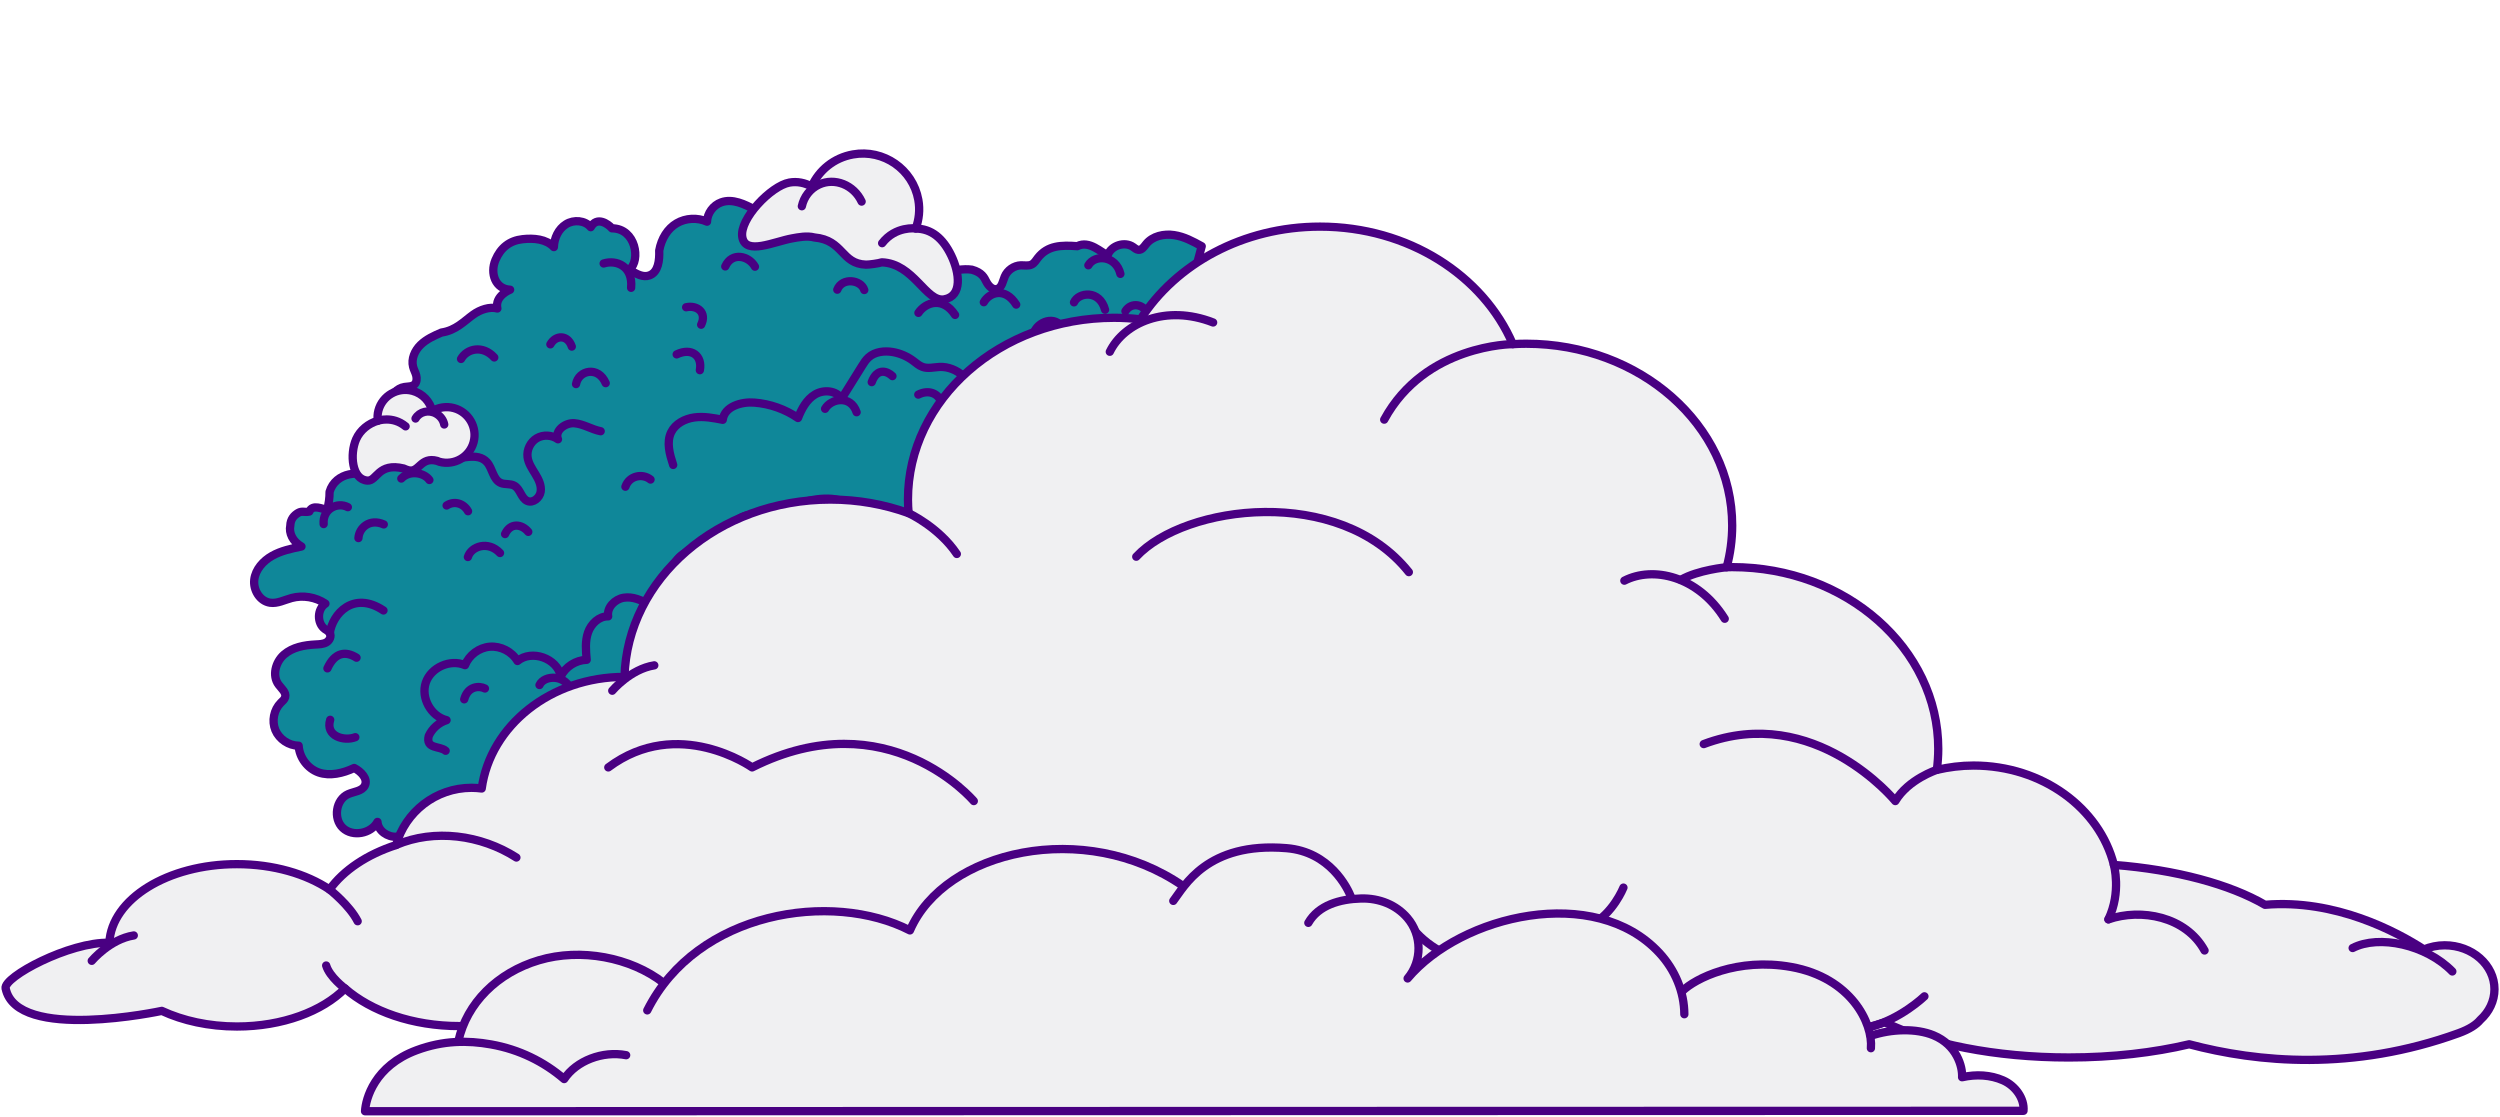 <?xml version="1.0" encoding="UTF-8"?> <svg xmlns="http://www.w3.org/2000/svg" width="452" height="202" viewBox="0 0 452 202" fill="none"> <path d="M110.645 41.281C114.982 41.303 115.848 47.093 113.822 48.726C115.039 49.559 116.284 50.21 117.412 49.794C119.03 49.214 119.253 47.034 119.186 45.305C119.584 43.108 120.719 41.321 122.352 40.364C123.985 39.407 126.091 39.296 127.83 40.079C127.88 38.55 128.945 37.103 130.398 36.584C132.439 35.843 134.67 36.927 136.574 37.966C137.666 38.554 138.807 39.199 139.375 40.323C139.774 41.127 140.038 42.276 140.936 42.326C141.625 42.363 142.102 41.688 142.537 41.171C143.746 39.741 145.811 39.07 147.635 39.538C149.117 38.118 150.754 36.909 152.62 36.902C154.486 36.895 156.43 38.579 155.984 40.403C157.916 39.991 160.06 40.292 161.558 41.581C163.056 42.87 163.683 45.194 162.684 46.87C164.033 46.894 165 48.188 166.181 48.843C168.999 50.423 172.517 48.281 175.715 48.759C177.568 49.277 177.941 50.179 178.331 50.939C178.72 51.699 179.462 52.489 180.29 52.246C181.162 51.994 181.3 50.848 181.651 50.012C182.131 48.852 183.33 48.011 184.591 47.969C185.252 47.956 185.949 48.122 186.539 47.816C187.03 47.567 187.316 47.052 187.64 46.632C189.438 44.346 191.866 44.3 194.775 44.51C196.962 43.384 199.133 45.72 200.273 46.132C200.892 44.375 203.371 43.582 204.882 44.663C205.167 44.866 205.455 45.134 205.827 45.17C206.446 45.23 206.848 44.599 207.233 44.11C208.403 42.67 210.449 42.226 212.281 42.506C214.113 42.786 215.648 43.62 217.271 44.52L180.874 180.474C174.896 179.145 171.561 177.595 166.147 174.791C165.625 174.524 165.083 174.252 164.502 174.287C163.98 174.337 163.539 174.641 163.064 174.831C161.58 175.468 159.696 175.069 158.593 173.885C157.041 175.963 153.802 176.509 151.616 175.099C151.218 174.845 150.847 174.491 150.799 174.035C150.734 173.489 151.163 172.992 151.162 172.442C151.164 171.407 149.796 170.977 148.791 171.172C147.785 171.367 146.759 171.874 145.762 171.564C145.406 171.469 145.068 171.23 144.68 171.253C144.337 171.267 144.082 171.43 143.924 171.705C143.246 172.812 142.098 173.54 140.821 173.324C127.834 171.109 125.969 169.214 108.676 165.041C108.162 164.904 107.783 164.422 107.88 163.898C108.09 162.877 108.824 162.588 109.272 161.63C107.089 162.186 104.357 162.024 103.197 160.107C101.778 158.522 99.93 156.8 97.843 157.234C96.858 157.435 96.063 158.109 95.172 158.588C93.79 159.317 92.089 159.579 90.675 158.925C89.261 158.271 88.296 156.575 88.776 155.098C87.82 156.532 85.373 156.573 84.398 155.15C83.423 153.726 84.463 151.427 86.168 151.229C85.226 151.188 84.617 150.137 84.677 149.202C84.736 148.267 85.276 147.44 85.819 146.677C83.23 145.032 79.521 143.932 77.338 146.072C76.591 146.802 76.173 147.809 75.598 148.69C74.708 150.037 73.326 151.166 71.706 151.281C70.086 151.396 68.348 150.212 68.25 148.6C67.084 150.739 63.759 151.369 61.985 149.688C60.21 148.008 60.712 144.55 62.966 143.57C64.02 143.113 65.456 143.054 65.963 142.028C66.569 140.796 65.27 139.476 64.039 138.85C62.024 139.81 59.627 140.372 57.614 139.662C55.601 138.953 54.124 136.952 53.994 134.825C52.218 134.813 50.475 133.649 49.791 132.007C49.108 130.366 49.508 128.318 50.779 127.053C51.091 126.756 51.443 126.47 51.559 126.037C51.786 125.189 50.909 124.51 50.379 123.797C49.159 122.181 49.805 119.692 51.35 118.352C52.895 117.013 55.01 116.629 57.051 116.522C57.717 116.489 58.442 116.472 59.018 116.141C59.594 115.809 59.979 115.004 59.62 114.443C59.427 114.137 59.053 113.952 58.748 113.744C57.271 112.693 57.328 110.109 58.837 109.14C57.079 107.95 54.788 107.568 52.734 108.116C51.433 108.465 50.167 109.16 48.84 108.974C46.983 108.708 45.75 106.666 45.973 104.803C46.197 102.94 47.581 101.41 49.204 100.492C50.826 99.575 52.688 99.187 54.506 98.808C52.908 97.894 52.212 96.376 52.487 95.034C52.525 93.861 53.152 93.184 53.883 92.746C54.615 92.308 55.085 92.688 55.922 92.49C56.53 91.089 58.261 92.061 59.143 92.17C59.448 91.111 59.594 90.009 59.587 88.93C60.112 87.126 61.572 86.102 63.101 85.773C64.63 85.443 66.234 85.704 67.761 86.093C67.241 84.474 66.803 82.708 67.241 81.072C67.679 79.436 69.261 77.958 70.944 78.24C71.493 78.325 72.015 78.591 72.564 78.675C73.114 78.759 73.787 78.538 73.955 77.992C72.551 76.115 70.225 76.019 70.531 72.974C70.636 71.396 71.767 70.178 73.115 69.969C73.757 69.867 74.501 69.939 74.959 69.492C75.363 69.093 75.388 68.445 75.258 67.903C75.127 67.361 74.818 66.855 74.688 66.313C74.323 64.905 74.988 63.372 76.046 62.346C77.105 61.319 78.455 60.709 79.819 60.124C82.42 59.744 83.906 58.072 85.558 56.888C86.793 55.994 88.544 55.386 89.923 55.777C89.419 53.465 92.23 52.381 92.23 52.381C89.592 52.265 88.545 49.448 89.582 47.001C90.51 44.798 92.129 43.5 94.485 43.244C96.494 43.022 98.754 43.206 100.14 44.676C100.196 43.043 100.951 41.407 102.35 40.536C103.748 39.664 105.761 39.824 106.803 41.075C107.937 39.055 109.924 40.496 110.562 41.196L110.611 41.251L110.645 41.281Z" fill="#0F8799" stroke="#490082" stroke-width="1.5" stroke-linecap="round" stroke-linejoin="round"></path> <path d="M80.57 135.74C79.562 134.836 76.892 135.472 77.522 133.042C78.134 131.706 79.327 130.652 80.738 130.207C77.916 129.513 76.058 126.163 76.986 123.411C77.913 120.659 81.422 119.107 84.078 120.263C84.802 118.428 86.625 117.079 88.573 116.925C90.521 116.771 92.554 117.803 93.559 119.509C96.119 117.385 100.728 119.002 101.401 122.267C102.267 120.534 104.132 119.344 106.073 119.294C105.921 117.647 105.77 115.916 106.316 114.351C106.862 112.786 108.294 111.395 109.956 111.439C109.684 109.845 111.147 108.336 112.764 108.072C114.381 107.808 115.998 108.496 117.379 109.352C117.454 107.407 119.574 105.82 121.482 106.29C120.795 104.267 121.458 101.867 123.098 100.49C124.738 99.112 127.233 98.894 129.097 99.922C130.564 96.66 132.848 92.877 136.433 93.015C137.882 93.065 139.23 93.807 140.656 94.02C143.037 94.384 143.052 91.557 145.332 90.795C147.612 90.033 153.54 89.256 154.559 92.889C154.949 94.283 157.54 93.625 157.471 96.1C158.173 96.563 158.988 96.76 159.794 96.998C161.819 97.583 163.815 98.435 165.33 99.898C166.845 101.361 167.824 103.483 167.503 105.552C167.36 106.401 167.022 107.346 167.477 108.102C168.25 109.408 170.227 108.67 171.616 108.071C173.485 107.262 175.792 107.035 177.495 108.19C179.199 109.344 179.614 112.223 177.948 113.382C179.446 114.038 180.998 114.729 182.115 115.937C183.233 117.145 183.818 118.992 183.065 120.46C182.543 121.461 181.531 122.077 180.798 122.916C180.065 123.754 179.597 125.108 180.348 125.943C180.889 126.532 181.786 126.583 182.526 126.908C184.625 127.851 184.422 131.537 182.242 132.241C183.273 133.215 185.035 132.885 185.342 135.143C187.284 132.241 191.003 131.801 193.283 134.441" stroke="#490082" stroke-width="1.5" stroke-linecap="round" stroke-linejoin="round"></path> <path d="M67.793 86.145C69.326 82.795 73.381 81.811 77.016 82.321C78.283 82.492 79.497 82.945 80.776 82.992C83.296 83.076 86.316 81.688 88.023 83.541C89.072 84.688 89.118 86.729 90.568 87.329C91.332 87.64 92.264 87.404 92.982 87.808C94.074 88.397 94.216 90.083 95.335 90.573C96.38 91.022 97.582 90.013 97.754 88.897C97.925 87.781 97.392 86.687 96.787 85.701C96.183 84.715 95.528 83.757 95.382 82.64C95.21 81.305 95.902 79.906 97.06 79.223C98.217 78.54 99.784 78.622 100.883 79.424C100.212 77.892 102.182 76.392 103.842 76.52C105.503 76.648 106.97 77.655 108.603 77.966" stroke="#490082" stroke-width="1.5" stroke-linecap="round" stroke-linejoin="round"></path> <path d="M82.055 73.779C80.688 73.413 79.285 73.658 78.155 74.323C77.736 72.603 76.437 71.158 74.592 70.663C71.908 69.944 69.136 71.539 68.42 74.215C68.251 74.846 68.233 75.462 68.287 76.079C66.658 76.556 65.132 77.736 64.394 79.402C63.218 82.083 63.59 86.713 66.437 86.892C68.164 87.008 68.352 83.569 72.994 84.704C73.254 84.829 73.535 84.941 73.826 85.019C75.808 85.55 75.964 82.505 79.041 83.33C79.19 83.388 79.318 83.459 79.454 83.496C82.138 84.215 84.909 82.62 85.626 79.944C86.342 77.268 84.739 74.499 82.055 73.779Z" fill="#F0F0F2" stroke="#490082" stroke-width="1.5" stroke-linecap="round" stroke-linejoin="round"></path> <path d="M68.289 76.08C68.289 76.08 70.948 75.111 73.332 77.085Z" fill="#F0F0F2"></path> <path d="M68.289 76.08C68.289 76.08 70.948 75.111 73.332 77.085" stroke="#490082" stroke-width="1.5" stroke-linecap="round" stroke-linejoin="round"></path> <path d="M75.128 75.669C75.848 74.418 77.532 74.01 78.88 74.792C79.658 75.239 80.162 75.959 80.316 76.749" fill="#F0F0F2"></path> <path d="M75.128 75.669C75.848 74.418 77.532 74.01 78.88 74.792C79.658 75.239 80.162 75.959 80.316 76.749" stroke="#490082" stroke-width="1.5" stroke-linecap="round" stroke-linejoin="round"></path> <path d="M121.71 84.062C121.081 82.14 120.456 79.965 121.343 78.153C122.098 76.601 123.819 75.71 125.535 75.473C127.251 75.236 128.982 75.574 130.674 75.901C130.976 73.509 134.018 72.592 136.421 72.793C139.222 73.016 141.951 73.98 144.277 75.576C144.934 73.914 145.83 72.231 147.368 71.312C148.906 70.393 151.211 70.568 152.159 72.09C153.387 70.116 154.615 68.142 155.837 66.187C156.178 65.624 156.54 65.066 157.043 64.609C158.186 63.584 159.892 63.387 161.411 63.646C162.747 63.878 164.038 64.435 165.132 65.257C165.662 65.653 166.156 66.102 166.772 66.331C167.754 66.7 168.831 66.397 169.884 66.341C173.052 66.219 176.07 68.951 176.263 72.109C176.288 72.412 176.288 72.728 176.458 72.964C176.754 73.361 177.38 73.317 177.868 73.237C179.171 73.037 180.532 72.937 181.766 73.395C182.999 73.852 184.053 74.98 184.062 76.293C185.344 76.172 186.72 76.097 187.841 76.736C188.962 77.374 189.515 79.108 188.558 79.992C187.747 80.725 186.211 80.609 185.793 81.617C187.244 81.499 188.241 83.077 188.645 84.495C189.049 85.914 189.395 87.549 190.674 88.23C192.899 89.418 195.624 86.599 198.002 87.448C200.301 88.276 200.192 91.691 198.913 93.778C201.019 92.716 201.967 92.104 204.12 93.083" stroke="#490082" stroke-width="1.5" stroke-linecap="round" stroke-linejoin="round"></path> <path d="M131.806 153.75C134.698 155.054 135.209 155.994 135.013 157.442C134.816 158.889 133.324 161.215 134.561 162.688C135.798 164.161 137.179 162.566 137.988 162.867C138.797 163.169 139.063 165.734 141.418 165.562C143.773 165.391 144.078 164.332 144.69 163.312C145.308 164.091 145.538 164.892 146.554 164.974C147.798 165.076 147.123 167.916 149.328 168.381C151.534 168.846 149.375 169.788 150.736 171.59" stroke="#490082" stroke-width="1.5" stroke-linecap="round" stroke-linejoin="round"></path> <path d="M171.424 168.069C169.712 171.773 164.897 169.341 164.186 170.016C163.475 170.692 161.263 173.734 157.173 171.834" stroke="#490082" stroke-width="1.5" stroke-linecap="round" stroke-linejoin="round"></path> <path d="M58.514 94.751C58.295 92.007 61.021 90.688 62.891 91.697" stroke="#490082" stroke-width="1.5" stroke-linecap="round" stroke-linejoin="round"></path> <path d="M72.556 86.521C74.105 84.928 76.732 85.485 77.634 86.784" stroke="#490082" stroke-width="1.5" stroke-linecap="round" stroke-linejoin="round"></path> <path d="M80.748 91.393C82.182 90.467 83.87 91.046 84.622 92.432" stroke="#490082" stroke-width="1.5" stroke-linecap="round" stroke-linejoin="round"></path> <path d="M64.806 97.285C64.91 95.473 66.79 93.673 69.388 94.814" stroke="#490082" stroke-width="1.5" stroke-linecap="round" stroke-linejoin="round"></path> <path d="M84.594 100.709C85.171 98.792 88.241 97.692 90.403 99.984" stroke="#490082" stroke-width="1.5" stroke-linecap="round" stroke-linejoin="round"></path> <path d="M91.317 96.556C92.284 94.448 94.33 94.721 95.513 96.159" stroke="#490082" stroke-width="1.5" stroke-linecap="round" stroke-linejoin="round"></path> <path d="M59.622 114.511C60.09 111.022 63.887 106.734 69.333 110.372" stroke="#490082" stroke-width="1.5" stroke-linecap="round" stroke-linejoin="round"></path> <path d="M59.7 130.143C58.774 133.129 62.253 134.062 64.241 133.285" stroke="#490082" stroke-width="1.5" stroke-linecap="round" stroke-linejoin="round"></path> <path d="M97.542 123.852C98.345 122.038 102.419 121.778 103.383 125.144" stroke="#490082" stroke-width="1.5" stroke-linecap="round" stroke-linejoin="round"></path> <path d="M121.627 121.966C122.916 119.606 126.365 119.939 127.313 123.047" stroke="#490082" stroke-width="1.5" stroke-linecap="round" stroke-linejoin="round"></path> <path d="M128.072 112.793C128.552 110.998 129.985 110.156 131.72 110.959" stroke="#490082" stroke-width="1.5" stroke-linecap="round" stroke-linejoin="round"></path> <path d="M121.379 109.051C121.463 106.917 123.224 104.853 126.514 106.412" stroke="#490082" stroke-width="1.5" stroke-linecap="round" stroke-linejoin="round"></path> <path d="M139.68 97.355C139.871 94.425 143.429 92.293 145.907 95.621" stroke="#490082" stroke-width="1.5" stroke-linecap="round" stroke-linejoin="round"></path> <path d="M151.827 109.971C154.879 109.416 156.765 111.232 156.473 113.67" stroke="#490082" stroke-width="1.5" stroke-linecap="round" stroke-linejoin="round"></path> <path d="M164.333 107.746C165.996 107.706 169.058 108.062 169.515 111.419" stroke="#490082" stroke-width="1.5" stroke-linecap="round" stroke-linejoin="round"></path> <path d="M166.881 118.167C168.9 118.539 169.788 119.813 169.297 121.965" stroke="#490082" stroke-width="1.5" stroke-linecap="round" stroke-linejoin="round"></path> <path d="M164.127 127.28C166.664 125.719 168.974 127.459 169.151 130.36" stroke="#490082" stroke-width="1.5" stroke-linecap="round" stroke-linejoin="round"></path> <path d="M102.088 152.161C103.046 154.362 106.623 155.089 109.42 153.346C110.157 155.973 113.67 154.485 113.6 156.411C113.458 159.711 109.824 156.983 109.298 161.638" stroke="#490082" stroke-width="1.5" stroke-linecap="round" stroke-linejoin="round"></path> <path d="M83.93 126.436C84.585 123.991 86.71 123.968 87.674 124.481" stroke="#490082" stroke-width="1.5" stroke-linecap="round" stroke-linejoin="round"></path> <path d="M59.199 120.841C60.548 117.862 62.56 117.705 64.462 118.912" stroke="#490082" stroke-width="1.5" stroke-linecap="round" stroke-linejoin="round"></path> <path d="M113.074 87.999C113.756 86.005 116.171 85.532 117.617 86.702" stroke="#490082" stroke-width="1.5" stroke-linecap="round" stroke-linejoin="round"></path> <path d="M83.355 64.898C84.408 63.024 87.263 62.331 89.361 64.627" stroke="#490082" stroke-width="1.5" stroke-linecap="round" stroke-linejoin="round"></path> <path d="M99.506 62.258C100.447 60.566 102.637 60.456 103.381 62.663" stroke="#490082" stroke-width="1.5" stroke-linecap="round" stroke-linejoin="round"></path> <path d="M104.148 69.441C104.611 66.922 108.172 66.123 109.512 69.273" stroke="#490082" stroke-width="1.5" stroke-linecap="round" stroke-linejoin="round"></path> <path d="M122.344 64.072C125.065 62.772 127.015 64.352 126.537 66.93" stroke="#490082" stroke-width="1.5" stroke-linecap="round" stroke-linejoin="round"></path> <path d="M109.138 47.638C111.427 46.92 114.461 48.093 114.105 52.036" stroke="#490082" stroke-width="1.5" stroke-linecap="round" stroke-linejoin="round"></path> <path d="M166.051 56.565C167.396 54.583 170.501 53.622 172.677 56.936" stroke="#490082" stroke-width="1.5" stroke-linecap="round" stroke-linejoin="round"></path> <path d="M124.054 55.55C126.056 55.114 127.846 56.503 126.768 58.709" stroke="#490082" stroke-width="1.5" stroke-linecap="round" stroke-linejoin="round"></path> <path d="M131.128 48.172C132.332 45.493 135.412 46.255 136.498 48.217" stroke="#490082" stroke-width="1.5" stroke-linecap="round" stroke-linejoin="round"></path> <path d="M151.381 52.376C152.266 50.098 155.698 50.574 156.259 52.437" stroke="#490082" stroke-width="1.5" stroke-linecap="round" stroke-linejoin="round"></path> <path d="M149.174 73.91C150.211 72.095 153.787 71.321 154.877 74.531" stroke="#490082" stroke-width="1.5" stroke-linecap="round" stroke-linejoin="round"></path> <path d="M182.658 80.29C184.83 80.724 185.691 81.864 184.813 83.954" stroke="#490082" stroke-width="1.5" stroke-linecap="round" stroke-linejoin="round"></path> <path d="M187.079 96.856C189.073 96.292 191.378 97.418 190.186 100.523" stroke="#490082" stroke-width="1.5" stroke-linecap="round" stroke-linejoin="round"></path> <path d="M177.871 54.64C178.847 52.894 181.679 51.814 183.731 55.07" stroke="#490082" stroke-width="1.5" stroke-linecap="round" stroke-linejoin="round"></path> <path d="M187.031 59.909C187.982 57.859 191.342 56.943 192.372 59.903" stroke="#490082" stroke-width="1.5" stroke-linecap="round" stroke-linejoin="round"></path> <path d="M194.178 54.662C195.012 52.814 198.822 52.356 199.796 55.999" stroke="#490082" stroke-width="1.5" stroke-linecap="round" stroke-linejoin="round"></path> <path d="M203.479 56.249C204.504 54.558 206.945 54.938 207.499 56.904" stroke="#490082" stroke-width="1.5" stroke-linecap="round" stroke-linejoin="round"></path> <path d="M206.802 64.641C207.98 62.377 210.769 62.089 212.265 63.23" stroke="#490082" stroke-width="1.5" stroke-linecap="round" stroke-linejoin="round"></path> <path d="M196.775 47.964C197.954 45.934 201.782 46.2 202.567 49.518" stroke="#490082" stroke-width="1.5" stroke-linecap="round" stroke-linejoin="round"></path> <path d="M166.025 71.345C167.816 70.43 169.464 71.084 170.057 72.427" stroke="#490082" stroke-width="1.5" stroke-linecap="round" stroke-linejoin="round"></path> <path d="M157.607 69.089C158.62 66.338 160.512 67.184 161.353 68.001" stroke="#490082" stroke-width="1.5" stroke-linecap="round" stroke-linejoin="round"></path> <path d="M171.849 159.122C175.753 158.31 178.776 153.669 176.47 151.043C177.694 149.638 177.333 148.928 176.927 147.594" stroke="#490082" stroke-width="1.5" stroke-linecap="round" stroke-linejoin="round"></path> <path d="M142.713 33.012C144.153 32.754 145.555 33.06 146.744 33.728C148.067 30.78 150.771 28.535 154.213 27.92C159.745 26.93 165.031 30.598 166.032 36.12C166.362 37.938 166.15 39.714 165.56 41.326C168.375 41.356 170.461 43.034 171.983 46.187C173.505 49.34 174.032 53.532 170.725 54.123C167.419 54.714 165.215 47.622 159.421 47.43C158.898 47.616 157.131 47.862 156.571 47.847C152.064 47.702 152.533 43.416 147.252 42.935C145.906 42.574 144.301 42.902 143.244 43.091C139.96 43.678 134.808 46.19 134.21 42.89C133.616 39.612 139.429 33.599 142.713 33.012Z" fill="#F0F0F2" stroke="#490082" stroke-width="1.5" stroke-linecap="round" stroke-linejoin="round"></path> <path d="M165.557 41.305C165.557 41.305 161.938 40.816 159.491 43.966Z" fill="#F0F0F2"></path> <path d="M165.557 41.305C165.557 41.305 161.938 40.816 159.491 43.966" stroke="#490082" stroke-width="1.5" stroke-linecap="round" stroke-linejoin="round"></path> <path d="M155.782 36.446C154.376 33.428 150.922 32.052 148.073 33.373C146.445 34.128 145.342 35.6 144.975 37.289" fill="#F0F0F2"></path> <path d="M155.782 36.446C154.376 33.428 150.922 32.052 148.073 33.373C146.445 34.128 145.342 35.6 144.975 37.289" stroke="#490082" stroke-width="1.5" stroke-linecap="round" stroke-linejoin="round"></path> <path d="M1.011 178.715C0.584 176.645 12.608 170.242 19.771 170.455C20.159 162.562 30.32 156.237 42.83 156.237C49.439 156.237 55.378 158.007 59.59 160.831C62.113 157.33 66.364 154.486 71.615 152.784C73.274 146.816 78.757 142.435 85.269 142.435C85.891 142.435 86.492 142.483 87.094 142.56C88.647 131.196 99.594 122.385 112.89 122.385L112.909 122.385C113.394 104.607 129.873 90.322 150.137 90.322C155.145 90.322 159.92 91.202 164.277 92.778C164.209 91.966 164.161 91.153 164.161 90.322C164.161 72.167 180.844 57.456 201.418 57.456C203.039 57.456 204.63 57.553 206.203 57.736C212.588 47.735 224.729 40.975 238.666 40.975C254.601 40.975 268.198 49.805 273.516 62.224C274.312 62.176 275.108 62.147 275.923 62.147C296.497 62.147 313.18 76.858 313.18 95.013C313.18 97.605 312.831 100.129 312.181 102.557C312.511 102.557 312.84 102.537 313.18 102.537C333.755 102.537 350.437 117.249 350.437 135.403C350.437 136.69 350.34 137.947 350.185 139.195C352.31 138.701 354.523 138.411 356.823 138.411C369.246 138.411 379.61 146.101 382.192 156.372C393.469 157.243 403.184 159.903 409.511 163.588C422.196 162.514 433.269 168.433 438.248 171.654C439.393 171.19 440.655 170.909 441.994 170.909C446.972 170.909 451 174.469 451 178.85C451 181.007 450.02 182.961 448.438 184.392C447.72 185.263 446.477 186.085 444.507 186.801C425.379 193.736 408.104 192.072 395.808 188.803C389.412 190.321 381.978 191.192 374.04 191.192C360.657 191.192 348.7 188.716 340.771 184.837C332.774 187.41 323.322 188.909 313.18 188.909C292.965 188.909 275.447 182.98 266.829 174.324C260.9 177.835 253.776 179.885 246.1 179.885C238.423 179.885 231.562 177.902 225.7 174.517C216.335 183.212 200.545 188.919 182.629 188.919C166.383 188.919 151.884 184.218 142.334 176.858C136.181 181.887 126.933 185.098 116.587 185.098C110.221 185.098 104.281 183.86 99.206 181.752C94.761 184.102 89.151 185.514 83.028 185.514C74.594 185.514 67.121 182.845 62.375 178.715C58.29 182.845 51.079 185.592 42.839 185.592C37.754 185.592 33.066 184.537 29.253 182.767C29.253 182.767 3.01 188.435 1.021 178.715L1.011 178.715Z" fill="#F0F0F2" stroke="#490082" stroke-width="1.5" stroke-linecap="round" stroke-linejoin="round"></path> <path d="M254.718 103.438C242.121 87.633 214.238 91.202 205.436 100.652" stroke="#490082" stroke-width="1.5" stroke-linecap="round" stroke-linejoin="round"></path> <path d="M273.517 62.223C273.517 62.223 257.669 62.223 250.264 75.87Z" fill="#F0F0F2"></path> <path d="M273.517 62.223C273.517 62.223 257.669 62.223 250.264 75.87" stroke="#490082" stroke-width="1.5" stroke-linecap="round" stroke-linejoin="round"></path> <path d="M234.562 162.059C234.562 162.059 231.582 169.438 225.691 174.516Z" fill="#F0F0F2"></path> <path d="M234.562 162.059C234.562 162.059 231.582 169.438 225.691 174.516" stroke="#490082" stroke-width="1.5" stroke-linecap="round" stroke-linejoin="round"></path> <path d="M311.831 111.87C306.969 104.084 298.826 102.334 293.683 104.984" stroke="#490082" stroke-width="1.5" stroke-linecap="round" stroke-linejoin="round"></path> <path d="M219.335 58.306C210.766 54.958 203.186 58.403 200.653 63.599" stroke="#490082" stroke-width="1.5" stroke-linecap="round" stroke-linejoin="round"></path> <path d="M425.359 171.403C430.115 168.945 438.655 170.784 443.381 175.641" stroke="#490082" stroke-width="1.5" stroke-linecap="round" stroke-linejoin="round"></path> <path d="M312.182 102.555C312.182 102.555 306.971 103.039 303.904 104.838" stroke="#490082" stroke-width="1.5" stroke-linecap="round" stroke-linejoin="round"></path> <path d="M253.931 165.734C259.036 174.43 270.653 176.209 278.999 173.075" stroke="#490082" stroke-width="1.5" stroke-linecap="round" stroke-linejoin="round"></path> <path d="M398.584 171.849C395.187 165.666 387.093 164.195 381.202 166.218" stroke="#490082" stroke-width="1.5" stroke-linecap="round" stroke-linejoin="round"></path> <path d="M293.518 160.48C293.518 160.48 291.626 165.203 287.715 167.186" stroke="#490082" stroke-width="1.5" stroke-linecap="round" stroke-linejoin="round"></path> <path d="M110.696 124.882C110.696 124.882 113.967 120.972 118.295 120.295" stroke="#490082" stroke-width="1.5" stroke-linecap="round" stroke-linejoin="round"></path> <path d="M16.588 173.716C16.588 173.716 19.859 169.806 24.187 169.129" stroke="#490082" stroke-width="1.5" stroke-linecap="round" stroke-linejoin="round"></path> <path d="M347.935 180.137C347.935 180.137 343.538 184.375 337.929 185.701" stroke="#490082" stroke-width="1.5" stroke-linecap="round" stroke-linejoin="round"></path> <path d="M350.175 139.193C350.175 139.193 345.021 140.876 342.673 144.832C342.673 144.832 328.086 126.967 308.036 134.531" fill="#F0F0F2"></path> <path d="M350.175 139.193C350.175 139.193 345.021 140.876 342.673 144.832C342.673 144.832 328.086 126.967 308.036 134.531" stroke="#490082" stroke-width="1.5" stroke-linecap="round" stroke-linejoin="round"></path> <path d="M382.181 156.361C382.181 156.361 383.569 161.284 381.201 166.217Z" fill="#F0F0F2"></path> <path d="M382.181 156.361C382.181 156.361 383.569 161.284 381.201 166.217" stroke="#490082" stroke-width="1.5" stroke-linecap="round" stroke-linejoin="round"></path> <path d="M176.061 144.832C176.061 144.832 160.533 126.416 135.979 138.748C135.979 138.748 122.615 129.289 109.98 138.748" stroke="#490082" stroke-width="1.5" stroke-linecap="round" stroke-linejoin="round"></path> <path d="M164.278 92.777C164.278 92.777 169.742 95.302 172.993 100.157" stroke="#490082" stroke-width="1.5" stroke-linecap="round" stroke-linejoin="round"></path> <path d="M142.335 176.858C142.335 176.858 137.425 172.678 136.163 171.236" stroke="#490082" stroke-width="1.5" stroke-linecap="round" stroke-linejoin="round"></path> <path d="M103.933 177.621C103.933 177.621 101.293 180.756 99.207 181.753" stroke="#490082" stroke-width="1.5" stroke-linecap="round" stroke-linejoin="round"></path> <path d="M59.59 160.83C59.59 160.83 63.219 163.685 64.665 166.559Z" fill="#F0F0F2"></path> <path d="M59.59 160.83C59.59 160.83 63.219 163.685 64.665 166.559" stroke="#490082" stroke-width="1.5" stroke-linecap="round" stroke-linejoin="round"></path> <path d="M62.367 178.716C62.367 178.716 59.582 176.645 58.971 174.564Z" fill="#F0F0F2"></path> <path d="M62.367 178.716C62.367 178.716 59.582 176.645 58.971 174.564" stroke="#490082" stroke-width="1.5" stroke-linecap="round" stroke-linejoin="round"></path> <path d="M93.364 155.038C86.939 150.925 78.554 149.812 71.605 152.773Z" fill="#F0F0F2"></path> <path d="M93.364 155.038C86.939 150.925 78.554 149.812 71.605 152.773" stroke="#490082" stroke-width="1.5" stroke-linecap="round" stroke-linejoin="round"></path> <path d="M66.17 200.778C66.368 197.262 68.586 193.949 71.757 191.785C74.928 189.621 78.971 188.556 82.989 188.451C83.559 184.439 85.753 180.791 89.128 178.034C92.503 175.276 96.613 173.081 101.606 172.776C113.19 172.067 116.469 175.722 120.132 177.698C122.517 174.901 124.474 172.989 127.201 171.172C129.929 169.355 132.865 167.816 136.358 166.66C139.936 165.476 143.479 164.894 147.303 164.796C153.206 164.645 159.197 166.003 164.508 168.264C165.876 165.042 168.331 162.092 171.365 159.911C177.309 155.637 181.842 153.609 192.667 153.6C200.358 153.594 207.897 156.143 213.995 160.246C214.106 160.321 216.423 155.958 223.961 153.846C228.006 152.712 234.644 152.671 238.172 154.74C240.445 156.073 241.739 158.048 243.281 160.027C243.65 160.501 244.155 161.872 244.674 162.222C245.406 162.716 249.919 162.701 250.711 163.117C257.213 166.533 257.306 171.656 255.077 176.129C254.901 176.274 256.059 174.918 256.284 174.991C262.322 170.03 268.696 166.518 276.904 165.476C294.83 163.198 301.704 173.202 303.933 179.139C304.022 179.375 312.317 172.224 324.924 175.154C333.935 177.248 336.367 182.076 338.225 187.281C341.515 186.509 343.748 185.171 350.212 187.538C353.076 188.587 354.56 192.014 354.677 194.844C356.872 194.016 360.018 194.534 362.101 195.559C364.183 196.585 365.668 198.491 366 200.562C343.779 200.562 253.219 200.935 253.219 200.935C198.976 200.935 67.45 201.157 66.17 200.778V200.778Z" fill="#F0F0F2"></path> <path d="M244.328 162.328C243.642 160.487 240.407 153.993 232.607 153.348C218.17 152.155 214.062 160.382 212.13 162.88" stroke="#490082" stroke-width="1.5" stroke-linecap="round" stroke-linejoin="round"></path> <path d="M304.528 183.373C304.511 179.368 302.885 175.382 299.999 172.275C288.361 159.745 264.242 165.339 254.497 176.903C257.151 173.755 257.128 169.079 254.445 165.95C252.446 163.618 249.398 162.358 246.076 162.448C242.235 162.552 238.381 163.649 236.548 166.851" stroke="#490082" stroke-width="1.5" stroke-linecap="round" stroke-linejoin="round"></path> <path d="M213.869 160.172C196.153 147.941 170.814 153.666 164.517 168.219C150.398 160.956 125.989 164.758 117.024 182.676" stroke="#490082" stroke-width="1.5" stroke-linecap="round" stroke-linejoin="round"></path> <path d="M338.226 187.281C341.986 185.994 346.484 185.904 349.566 187.178C353.798 188.927 354.841 192.84 354.748 194.765C357.292 194.187 359.895 194.339 362.147 195.323C364.399 196.308 366.051 198.639 365.847 200.836L66 200.911C66.126 198.65 67.709 192.71 75.322 189.882C80.109 188.103 84.528 188.071 88.8 188.834C93.855 189.737 98.316 191.933 102.002 195.093C104.192 191.787 108.946 189.956 113.209 190.777" stroke="#490082" stroke-width="1.5" stroke-linecap="round" stroke-linejoin="round"></path> <path d="M304.145 179.203C306.498 176.901 314.093 173.077 323.859 174.831C334.653 176.77 338.667 185.01 338.259 189.518" stroke="#490082" stroke-width="1.5" stroke-linecap="round" stroke-linejoin="round"></path> <path d="M119.959 177.698C114.006 173.067 104.988 171.371 97.448 173.612C89.909 175.854 84.379 181.38 82.876 188.227" stroke="#490082" stroke-width="1.5" stroke-linecap="round" stroke-linejoin="round"></path> </svg> 